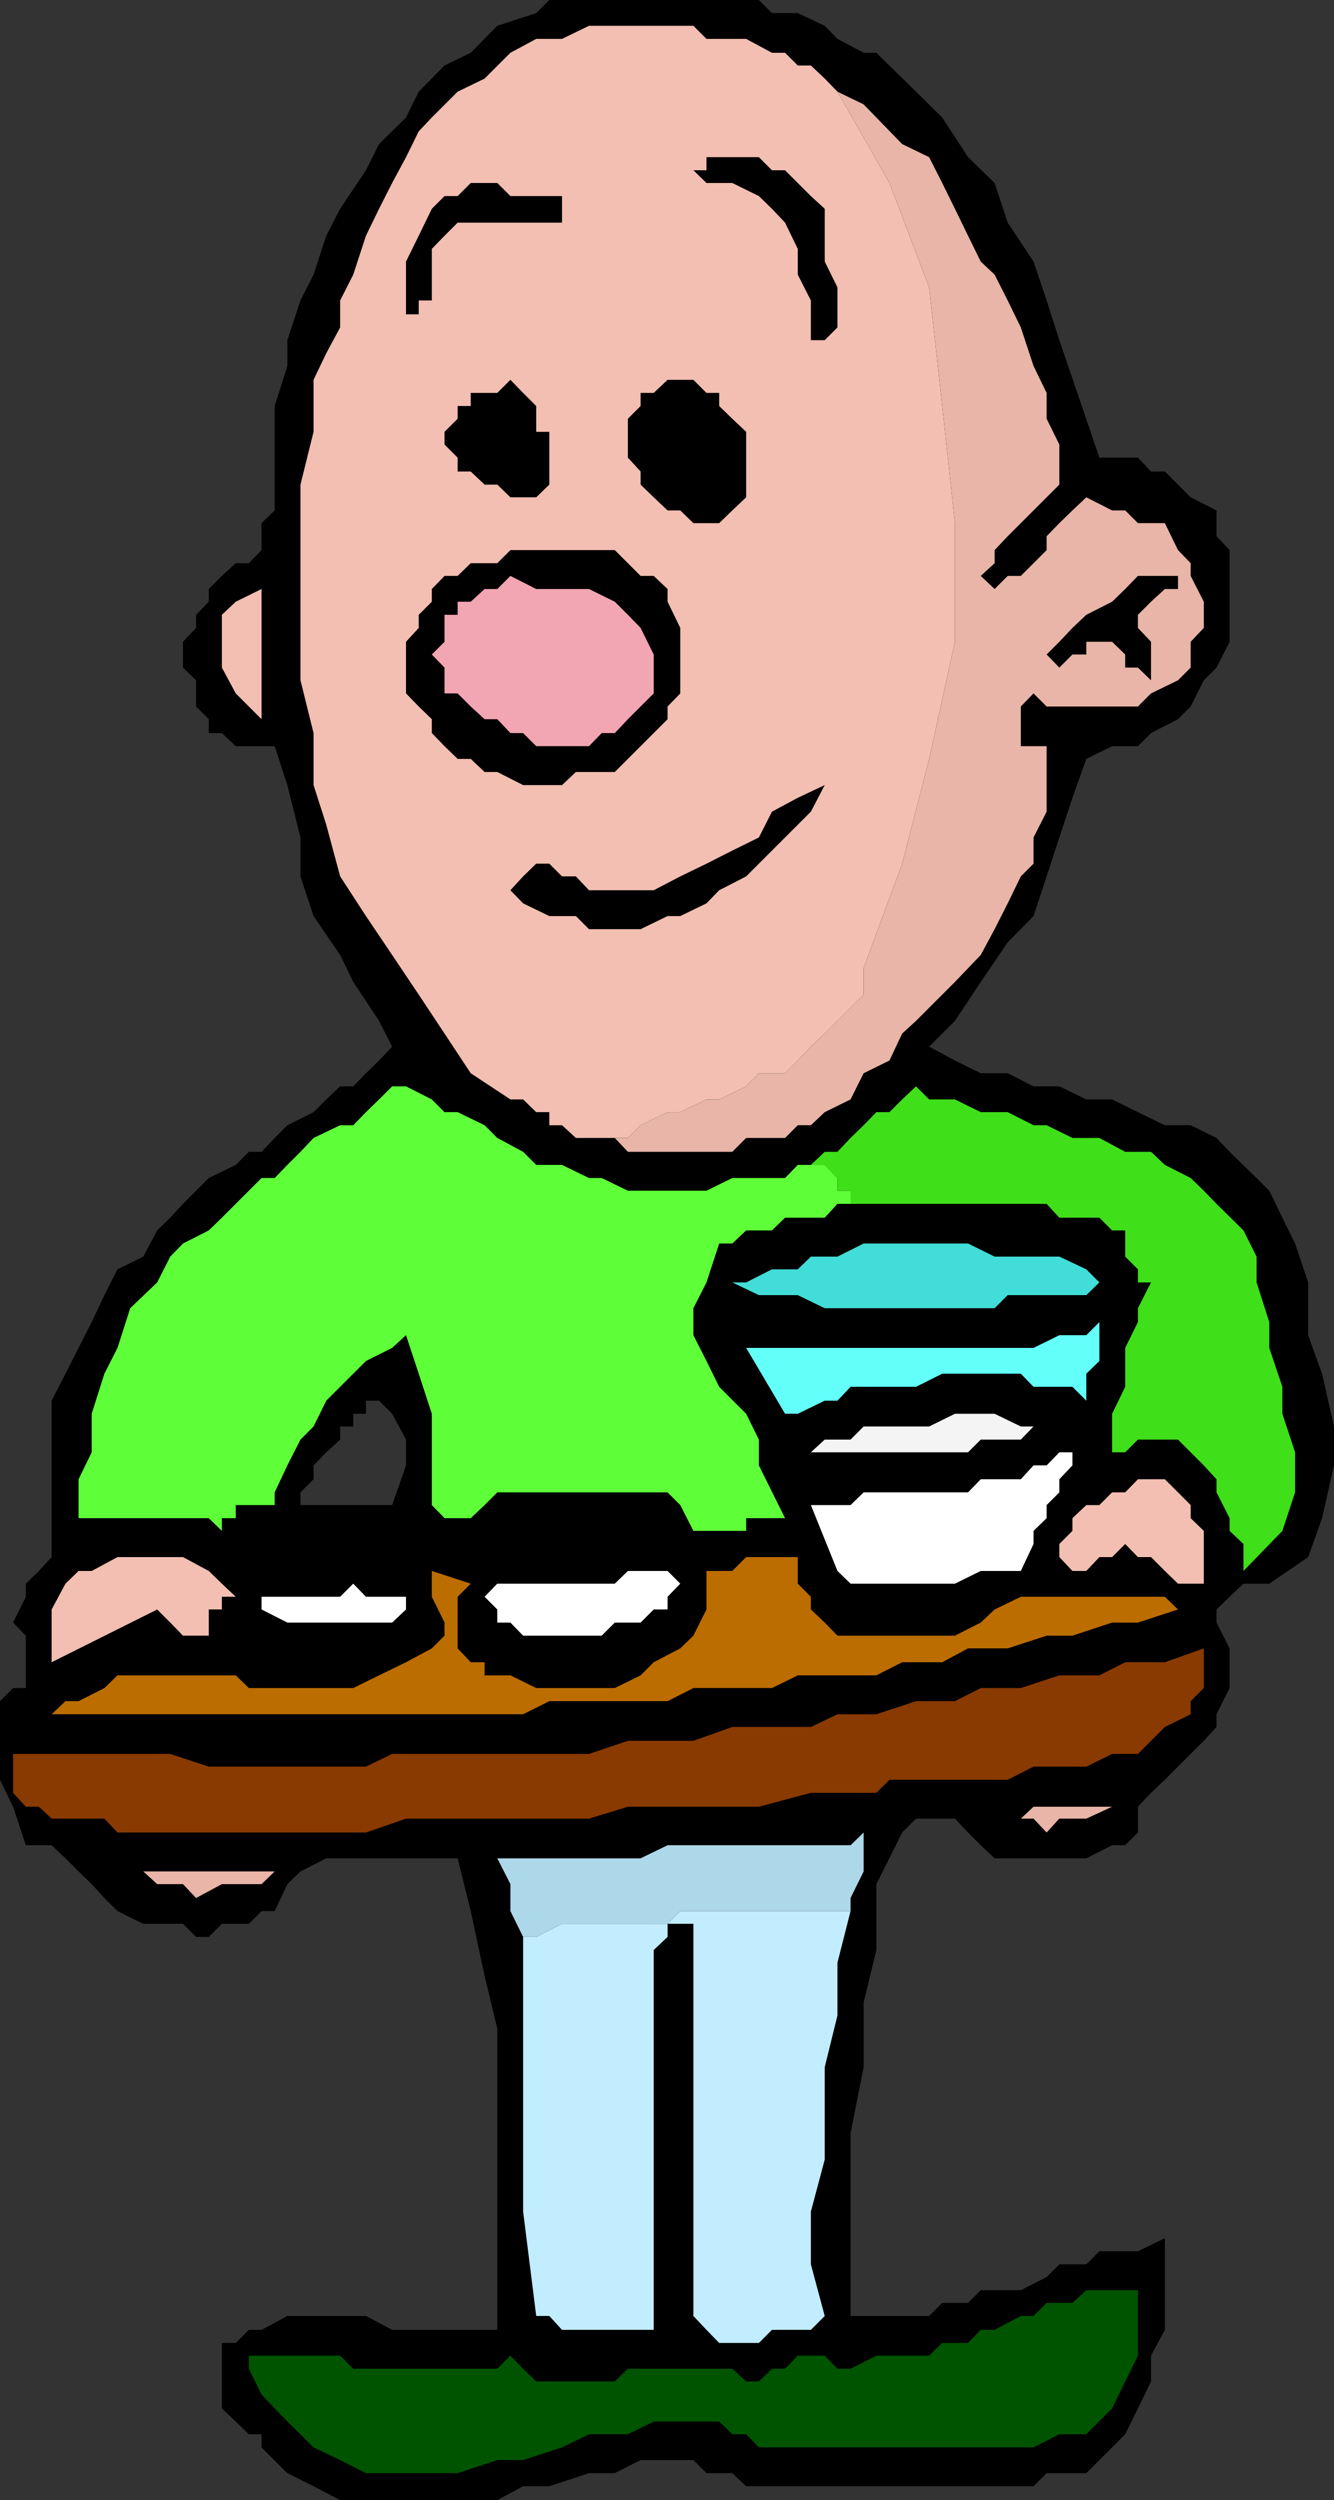 <svg xmlns="http://www.w3.org/2000/svg" width="346.301" height="649"><rect width="100%" height="100%" fill="#333333" stroke="none"/><path d="m336.2 322.8-3.302-6.702-3.398-7-3.3-3.297-7-6.801-3.4-3.602-6.702-3.3h-6.7l-7-3.399-6.699-3.3H282L275 282h-6.7l-6.702-3.402h-7l-6.7-3.297-6.699-3.602 6.7-6.699 6.699-10.102 7-10.3 6.703-6.797 3.398-10.301L275 217.398l3.398-10.3L282 197l6.7-3.3h6.698l3.403-3.4 7-3.6 3.297-3.302 3.402-6.8 3.3-3.297 3.4-6.703V142.8l-3.4-3.602V132.5l-6.702-3.402-6.7-6.7h-3.597l-3.403-3.597h-10L275 88.3 271.7 78l-3.4-10.102-6.702-10.097-3.399-10.301-6.898-6.7-6.703-10.3-6.797-6.7L227.5 13.7h-3.3l-6.802-3.602-3.3-3.399-7-3.3h-6.7L197 0h-54.402l-3.399 3.398L129.098 6.7l-6.899 7L115.4 17l-6.7 6.8-3.3 6.7-7 6.898L95 44.2l-6.7 10-3.6 7-3.302 10.102L78 78l-3.402 10.3V95L71.3 105.398V132.5l-3.403 3.3v7l-3.3 3.4h-3.399l-3.601 3.3-3.399 3.398v3.301l-3.3 3.399V163l-3.399 3.598v6.703l3.398 3.297v6.8L54.2 186.7v3.602h3.399L61.2 193.7h10.102l3.297 10.102L78 217.398V227.5l3.398 10.3 6.903 10.098 3.398 7L98.4 265l3.402 6.7-3.403 3.6L95 278.599 91.7 282h-3.4l-3.6 3.398-3.302 3.301-6.8 3.399-3.297 3.3L67.898 299h-3.3l-3.399 3.398-7 3.403-3.3 3.297L47.5 312.5l-3.3 3.598-3.4 3.3 6.7 6.801 6.7 3.301 7 6.7 6.698 7 3.403 6.698 6.699 6.7 6.7 7 3.6 6.703h3.4V367H95v-3.402h3.398l3.403 3.402 3.597 6.7v6.698l-3.597 10.301H78v-3.3L81.398 384v-3.602L84.7 377l3.602-3.3v-3.4l-3.602-6.702-6.699-7-6.7-6.7-3.402-6.699-6.699-7-7-6.699-6.699-3.3-6.7-6.802-3.6 6.801-6.7 3.301-3.402 6.7-3.297 7-3.403 6.698-3.398 6.7-3.602 7v40.601l-3.3 3.602-3.399 3.297v3.402l-3.3 6.7 3.3 3.398v13.601H3.4L0 441.598V462l3.398 7L6.7 479h6.7l3.6 3.398 3.398 3.403 3.403 3.297 3.297 3.601 3.402 3.399 6.7 3.3h10.3l3.398 3.403H54.2l3.399-3.403h7l3.3-3.3h3.403l3.297-7L78 485.8l6.7-3.403h34.1l3.4 13.7 3.6 16.8 3.298 13.7V604.8H101.8l-6.8-3.601H74.598l-6.7 3.602h-3.3l-3.399 3.398h-3.601v17l3.601 3.399 3.399 3.3h3.3v3.403l6.7 6.699 6.8 3.398L88.301 649h40.797l6.703-3.602h6.797l10.3-3.398h6.7l6.703-3.402H180l3.398 3.402h6.7l3.601 3.398h74.602l3.398-3.398H282l3.398-3.402 6.7-6.7 3.3-6.699 3.403-7V611.5l3.597-6.7V581l-7 3.398h-10L282 587.801h-7l-3.3 3.297-6.7 3.402h-10.402l-3.297 3.3h-6.703l-3.399 3.4h-20.398v-47.5l3.398-17.102V519.8l3.301-13.602v-17.101l6.7-13.399 3.6-3.601h10.098l3.403 3.601 3.297 3.301 3.601 3.398H282l6.7-3.398h3.398l3.3-3.3V469l3.403-3.602 3.597-3.398 10.102-10.102 3.3-3.597V445l3.4-6.8v-10.302l-3.4-6.699v-3.398l3.4-3.301 3.6-3.402h6.7l10.098-6.899 3.601-10.101 3.102-13.7v-10.097l-3.102-13.703-3.601-10v-13.7l-3.399-10.097"/><path fill="#f2bfb2" d="m224.2 251.3 10-27.1 7-27.2 6.698-30.402V135.8l-3.3-30.403-3.399-30.8L230.9 47.5l-13.5-23.7-3.301-3.402L210.5 17h-3.402l-3.297-3.3h-3.403l-6.699-3.602h-10.3L180 6.699h-27.102l-7 3.399H139.2l-6.699 3.601-6.7 6.7-7 3.402-6.702 6.699-3.399 3.598-3.3 6.703-3.6 6.699-3.403 6.7-3.398 7-3.3 10.1-3.4 6.7v7l-3.6 6.7-3.302 6.898v13.5L78 125.8v50.797l3.398 13.703v13.5l3.301 10.297 3.602 13.402L95 237.8l6.8 10.098 6.9 10.301 6.698 10.102 6.801 10.297 10.301 6.8h3.3l3.4 3.301h3.398v3.399h3.3l3.602 3.3H163l3.3-3.3 7-3.399h3.298l6.8-3.3h3.301l7-3.399 3.301-3.402h6.8l3.298-3.297 3.402-3.602 3.598-3.398 10.101-10.102v-6.898"/><path fill="#e8b5a8" d="m312.5 156.2-3.402-6.7v-3.3l-3.297-3.4-3.403-7h-7l-3.3-3.3h-3.399L282 129.098l-3.602 3.402-3.398 3.3-3.3 3.4v3.6l-6.7 6.7h-3.402l-3.399 3.398-3.601-3.398 3.601-3.3v-3.4l3.399-3.6 3.402-3.4 3.3-3.3 3.4-3.402 3.3-3.297v-10.403l-3.3-6.699V102l-3.4-7-3.3-10-3.402-7-3.399-6.7-3.601-3.402L251.3 61.2l-3.403-7-3.3-6.699-3.399-6.7-7-3.402L227.5 30.5l-3.3-3.402-6.802-3.297 13.5 23.699L241.2 74.598l3.399 30.8 3.3 30.403v30.797L241.2 197l-7 27.2-10 27.1v6.9l-10.101 10.1-3.598 3.4-3.402 3.6-3.297 3.298H197L193.7 282l-7 3.398h-3.302l-6.8 3.301H173.3l-7 3.399-3.301 3.3h-6.8 3.398L163 299h27.098l3.601-3.602h10.102l3.297-3.3h3.402l3.598-3.399 6.703-3.3 3.398-6.801 6.7-3.297 3.3-7 3.602-3.301 6.797-6.8 3.3-3.302 6.7-7 3.601-6.699 3.399-6.699 3.402-7 3.3-3.3v-6.802l3.4-6.699v-17H265v-10.3l3.3-3.399 3.4 3.398h23.698l3.403-3.398 7-3.402 3.297-3.297v-6.703L312.5 163v-6.8"/><path d="M142.598 118.8v7l-3.399 3.298H132.5l-3.402-3.297H125.8l-3.602-3.403H118.8v-3.597l-3.403-3.403v-3.3l3.403-3.399v-3.3h3.398V102h6.899l3.402-3.402 3.3 3.402 3.4 3.398v6.7h3.398v6.703M305.8 149.5v3.398h-3.402l-3.597 3.301-3.403 3.399V163l3.403 3.598v10l-3.403-3.297h-3.3v-3.403l-3.399-3.3H282v3.3h-3.602L275 173.301l-3.3-3.403 3.3-3.3 3.398-3.598 3.602-3.402 6.7-3.399 3.398-3.3 3.3-3.399h10.403"/><path fill="#f2bfb2" d="M67.898 186.7 61.2 180l-3.601-6.7v-13.702l3.601-3.399 6.7-3.3v33.8"/><path fill="#42ddd8" d="M285.398 332.898 282 336.2h-20.402l-3.399 3.399h-44.101l-7-3.399H197l-6.902-3.3h3.601l6.7-3.399h6.699l3.402-3.3h6.898l6.801-3.4h27.102l6.898 3.4H275l7 3.3 3.398 3.398"/><path fill="#63fff9" d="M282 363.598 278.398 360h-10.097L265 356.598h-20.402L237.8 360h-17l-3.403 3.598h-3.3l-7 3.402H203.8l-10.102-17.102H268.3l6.699-3.3h7l3.398-3.399v10.102L282 356.598v7"/><path fill="#f4f4f4" d="M271.7 370.3h-3.4l-3.3 3.4h-10.402L251.3 377h-40.8l3.598-3.3h6.703l3.398-3.4h17l6.7-3.3h10.3l6.801 3.3h6.7"/><path fill="#fff" d="M265 407.8h-10.402l-6.7 3.298h-27.097l-3.403-3.297-6.898-17.102h10.3l3.4-3.3h27.1l3.298-3.399H265l3.3-3.602h3.4L275 377h3.398v3.398L275 384v3.398l-3.3 3.301v3.399l-3.4 3.3v3.403l-3.3 7"/><path fill="#f2bfb2" d="M312.5 397.398v13.7h-6.7l-3.402-3.297-3.597-3.602h-3.403l-3.3-3.398-3.399 3.398h-3.3L282 407.801h-3.602L275 404.199v-3.398l3.398-3.403v-3.3l3.602-3.399h3.398l3.301-3.3h3.399l3.3-3.399h7l3.403 3.398 3.297 3.301v3.399l3.402 3.3M61.2 414.5h-3.602v3.3h-3.399v6.798H47.5l-3.3-3.399-3.4-3.398L13.399 431.5v-13.7L17 411.099l3.398-3.297h3.403L30.5 404.2h17l6.7 3.602 3.398 3.297 3.601 3.402"/><path fill="#bc6d00" d="M224.2 424.598h23.698l6.7-3.399 3.601-3.398L265 414.5h37.398l3.403 3.3-10.403 3.4H288.7l-10.3 3.398h-6.7l-10.101 3.3H251.3l-6.703 3.602h-10.399l-6.699 3.398h-20.402l-6.7 3.301H180l-6.7 3.399h-30.702L135.8 445H13.398L17 441.598h3.398l6.7-3.399 3.402-3.3h30.7l3.398 3.3h27.101l6.7-3.3 7-3.399 6.699-3.602 3.3-3.3v-3.399l-3.3-6.699v-6.7l10.101 3.298-3.398 3.402v13.398l3.398 3.602h3.602v3.398h6.699l6.7 3.301h20.398l6.703-3.3 3.398-3.399 6.899-3.602 3.402-3.3 3.398-6.797v-10h6.7l3.601-3.602h13.399v6.899l3.402 3.402v3.3l3.598 3.4 3.3 3.398h6.801"/><path fill="#fff" d="m173.3 407.8 3.298 3.298-3.297 3.402v3.3h-3.602l-3.398 3.4h-6.703l-3.399 3.398h-20.398l-3.301-3.399h-3.402v-3.398L125.8 414.5l3.297-3.402h30.5L163 407.8h10.3m-67.902 10-3.597 3.4H74.598l-6.7-3.4v-3.3h20.403l3.398-3.402L95 414.5h10.398v3.3"/><path fill="#893a00" d="m309.098 445-6.7 3.3-7 7H288.7l-6.7 3.299h-13.7L261.599 462h-30.7l-3.398 3.398h-17L197 469h-34l-10.102 3.098h-47.5L95 475.699H30.5l-3.402-3.601h-13.7l-3.3-3.098H6.699l-3.3-3.602v-10.097h40.8l10 3.297H95l6.8-3.297h51.098L163 451.898h17l10.098-3.597H210.5l6.898-3.301H227.5l10.3-3.402h10.098l6.7-3.399H265l10-3.3h10.398l6.7-3.399h10.3l10.102-3.602V438.2l-3.402 3.399V445"/><path fill="#e8b5a8" d="M292.098 469h-3.399L282 472.098h-7l-3.3 3.601-3.4-3.601h-10.1 6.8l3.3-3.098h23.798M71.3 485.8l-3.402 3.298h-10.3l-6.7 3.601-3.398-3.601h-6.7l-3.6-3.297h-6.7 40.8"/><path fill="#005400" d="m295.398 611.5-3.3 6.7-3.399 7-6.699 6.698h-7l-6.7 3.403H197l-3.3-3.403h-3.602l-3.399-3.3h-17l-6.699 3.3h-10.102l-7 3.403-10.097 3.297h-6.703L118.8 642H95l-6.7-3.402-6.902-3.297-6.8-6.703-6.7-7-3.3-6.7V611.5H88.3l3.398 3.398h37.399l3.402-3.398 3.3 3.398 3.4 3.301h20.398l3.402-3.3h27.098l3.601 3.3H197l3.398-3.3h3.403l3.297-3.399h7l3.3 3.398h3.403l6.699-3.398h13.7l3.398-3.3h6.703l3.297-3.4h3.601l6.801-3.6h3.3l3.4-3.4h6.698l3.602-3.3h13.398v17"/><path fill="#add8ea" d="M220.8 496.098v-3.399l3.4-6.898v-10.102L220.8 479h-47.5l-7 3.398h-37.202l3.402 6.7v7l3.3 6.703h3.4l6.698-3.403h27.403l3.297-3.3H220.8"/><path fill="#c1edff" d="M220.8 496.098h-44.202l-3.297 3.3h-27.403l-6.699 3.403h-3.398v71.297l3.398 27.101h3.399l3.3 3.602H169.7v-98.602l3.602-3.398v-3.403H180V601.2l3.398 3.602 3.301 3.398H197l3.398-3.398H210.5l3.598-3.602-3.598-13.398v-13.703l3.598-13.5v-24l3.3-13.399v-13.7l3.403-13.402"/><path d="M186.7 40.8h-3.302v3.4H180l3.398 3.3h6.7L197 50.898l3.398 3.301 3.403 3.602 3.297 6.797V71.3L210.5 78v10.3h3.598l3.3-3.3V74.598l-3.3-6.7V54.2l-3.598-3.3-3.402-3.399-3.297-3.3h-3.403L197 40.8h-10.3m-40.802 10.098H132.5l-3.402-3.398h-6.899l-3.398 3.398h-3.403l-3.3 3.301-3.399 7-3.3 6.7v13.699h3.3V78h3.399V64.598l3.3-3.399 3.403-3.398h27.097v-6.903M186.7 135.8l3.398-3.3 3.601-3.402v-17l-3.601-3.399-3.399-3.3V102h-3.3L180 98.598h-6.7L169.7 102h-3.4v3.398L163 108.7v10.102l3.3 3.597v3.403l3.4 3.297 3.6 3.402h3.298l3.402 3.3h6.7M176.598 163l-3.297-6.8v-3.302l-3.602-3.398h-3.398L163 146.2l-3.402-3.4H132.5l-3.402 3.4h-6.899l-3.398 3.3h-3.403l-3.3 3.398v3.301l-3.399 3.399V163l-3.3 3.598V180l3.3 3.398 3.399 3.301v3.602l3.3 3.398 3.403 3.301h3.398l3.602 3.398h3.297l6.703 3.403h10.097l3.602-3.403h10.098L163 197l10.3-10.3v-3.302l3.298-3.398v-17"/><path fill="#f2a5b2" d="M169.7 169.898 166.3 163l-3.3-3.402-3.402-3.399-6.7-3.3H139.2l-6.7-3.399-3.402 3.398H125.8l-3.602 3.301H118.8v3.399h-3.403v7l-3.3 3.3 3.3 3.403V180h3.403l3.398 3.398 3.602 3.301h3.297l3.402 3.602h3.3l3.4 3.398h13.698l3.301-3.398h3.399l3.402-3.602 6.7-6.699v-10.102"/><path d="m176.598 237.8 6.8-3.3 3.301-3.402 7-3.598 10.102-10.102 3.297-3.3 3.402-3.399 3.598-6.898-7 3.297-6.7 3.601-3.398 6.7-6.902 3.402-6.7 3.398-6.8 3.301-6.899 3.598h-16.8L149.5 227.5h-3.602l-3.3-3.3h-3.399l-3.398 3.3-3.301 3.598 3.3 3.402 6.798 3.3h6.902l3.398 3.4h13.403l7-3.4h3.297"/><path fill="#5eff38" d="M224.2 312.5h-3.4v-3.402h-3.402V305.8l-3.3-3.403h-7l-3.297 3.403h-13.703l-6.7 3.297H163l-6.8-3.297h-3.302l-7-3.403H139.2L135.801 299l-6.703-3.602-3.297-3.3-7-3.399h-3.403l-3.3-3.3-6.7-3.399h-3.597l-3.403 3.398L95 288.7l-3.3 3.399h-3.4l-6.902 3.3L78 299l-3.402 3.398-3.297 3.403h-3.403l-3.3 3.297-3.399 3.402-3.601 3.598-3.399 3.3-6.699 3.403-3.3 3.398-3.4 6.7-7 6.699-3.3 10.3-3.402 6.7L23.8 367v10l-3.403 7v10.098H54.2l3.399 3.3v-3.3H61.2v-3.399h10.102v-3.3l3.297-7 3.402-6.7 3.398-3.398 3.301-6.703 7-7L95 353.3l6.8-3.403 3.598-3.3 3.301 10L112.098 367v23.7l3.3 3.398h6.801l3.602-3.399 3.297-3.3H173.3l3.297 3.3 3.402 6.7h13.7v-3.301h10.1l-6.8-13.7V373.7L193.7 367l-7-7-3.302-6.7-3.398-6.702v-7l3.398-6.7 3.301-10.097h3.399l3.601-3.403h6.7l3.402-3.3h10.297l3.3-3.598h6.801"/><path fill="#3fe019" d="m326.2 326.2-3.4-6.802-7-6.898-3.3-3.402-3.402-3.297-6.7-3.403-3.597-3.398h-6.703l-6.7-3.602h-7l-6.699-3.3h-3.398l-6.703-3.399h-7l-6.7-3.3H241.2L237.801 282l-3.602 3.398-3.3 3.301H227.5l-3.3 3.399-3.4 3.3-3.402 3.602h-3.3l-3.598 3.398h3.598l3.3 3.403v3.297h3.403v3.402h50.898l3.301 3.598h10.398l3.301 3.3h3.399v6.801l3.3 3.301v3.398h3.403l-3.403 6.7v3.601l-3.3 6.7V360l-3.399 7v10h3.399l3.3-3.3h10.403l3.297 3.3 3.402 3.398 3.3 3.602v3.398l3.4 6.7v3.3l3.6 3.403v7l10.098-10.403 3.301-10V377l-3.3-10v-7l-3.399-10.102V343.2l-3.3-10.3v-6.7"/></svg>
